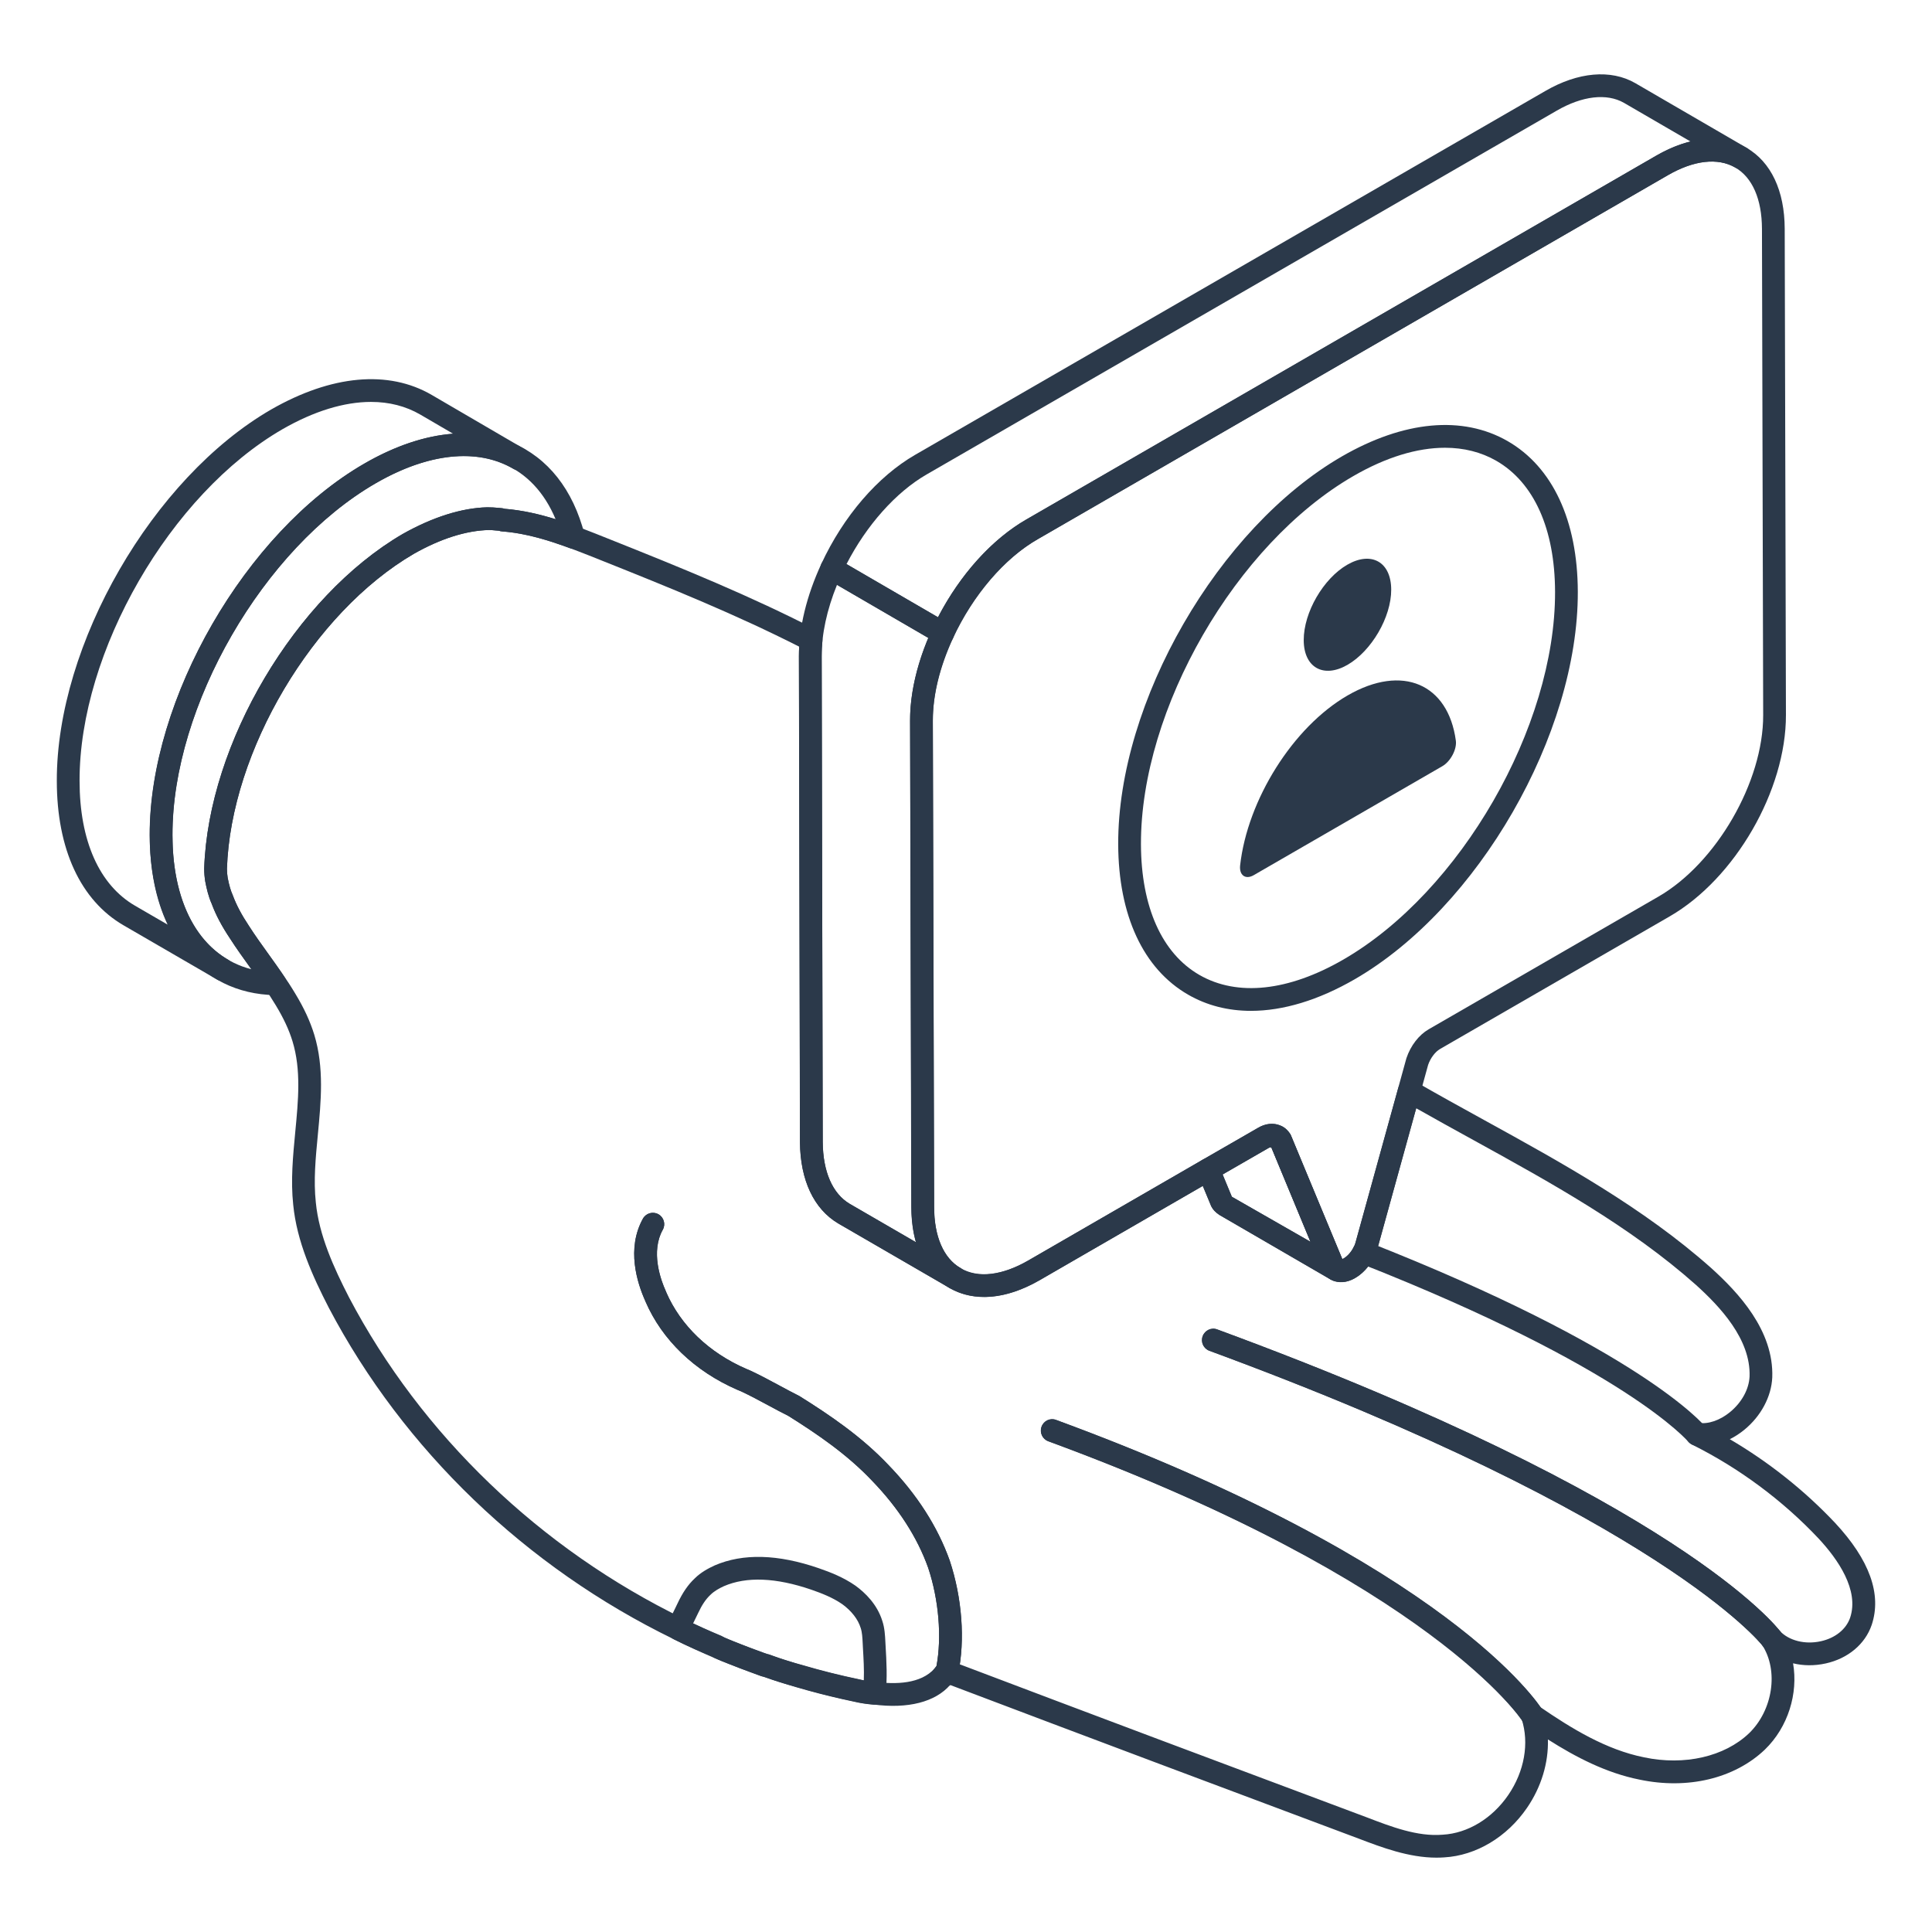 <svg width="194" height="194" viewBox="0 0 194 194" fill="none" xmlns="http://www.w3.org/2000/svg">
<path d="M22.324 98.49C22.129 98.49 21.931 98.44 21.753 98.334C21.747 98.331 21.742 98.328 21.739 98.326L12.417 92.921C8.09 90.416 5.705 85.262 5.705 78.413C5.672 64.723 15.328 47.992 27.233 41.116C33.287 37.648 39.007 37.124 43.356 39.659L52.69 45.106C53.236 45.423 53.419 46.123 53.102 46.666C52.784 47.212 52.085 47.396 51.542 47.078L51.536 47.076C47.898 44.956 42.986 45.485 37.706 48.541C26.434 55.069 17.29 70.91 17.323 83.86C17.323 89.839 19.301 94.277 22.895 96.361C23.439 96.676 23.628 97.376 23.31 97.919C23.099 98.284 22.717 98.49 22.324 98.49ZM37.255 40.358C34.563 40.358 31.538 41.278 28.373 43.094C17.1 49.603 7.956 65.447 7.99 78.411C7.99 84.415 9.968 88.864 13.562 90.948L16.83 92.843C15.657 90.368 15.039 87.334 15.039 83.863C15.005 70.189 24.662 53.456 36.564 46.569C39.667 44.769 42.693 43.757 45.496 43.551L42.208 41.632C40.748 40.782 39.077 40.358 37.255 40.358Z" fill="#2B394A"/>
<path d="M27.64 99.925C27.634 99.925 27.626 99.925 27.62 99.925C20.003 99.794 15.061 93.492 15.027 83.863C14.999 70.164 24.664 53.428 36.569 46.555C41.958 43.437 47.232 42.688 51.405 44.443C55.019 45.961 57.54 49.154 58.702 53.679C58.808 54.091 58.674 54.526 58.359 54.81C58.047 55.091 57.593 55.178 57.2 55.033C55.345 54.347 52.898 53.537 50.411 53.361C50.302 53.353 50.193 53.328 50.093 53.291L49.773 53.266C49.547 53.244 49.321 53.222 49.093 53.222C46.794 53.275 44.225 54.099 41.554 55.612C31.426 61.524 23.177 75.421 22.787 87.237C22.789 87.532 22.814 87.844 22.859 88.129C23.004 88.883 23.166 89.438 23.372 89.895C23.745 90.901 24.261 91.867 25.024 93.015C25.612 93.935 26.244 94.815 26.879 95.695C27.462 96.509 28.047 97.323 28.593 98.156C28.827 98.509 28.843 98.963 28.64 99.334C28.44 99.699 28.055 99.925 27.64 99.925ZM46.596 45.797C43.883 45.797 40.843 46.719 37.712 48.533C26.436 55.041 17.284 70.888 17.312 83.857C17.334 91.129 20.313 96.063 25.238 97.325C25.166 97.225 25.096 97.127 25.024 97.027C24.366 96.113 23.712 95.2 23.113 94.263C22.257 92.982 21.667 91.862 21.26 90.758C20.928 90.031 20.739 89.179 20.613 88.527C20.541 88.095 20.505 87.666 20.505 87.201C20.92 74.638 29.663 59.911 40.414 53.631C43.429 51.929 46.365 51.001 48.923 50.94H48.931C49.396 50.94 49.694 50.965 49.99 50.993L50.372 51.026C50.461 51.035 50.572 51.057 50.684 51.09C52.492 51.233 54.244 51.656 55.791 52.138C54.67 49.449 52.876 47.535 50.522 46.549C49.324 46.045 48.003 45.797 46.596 45.797Z" fill="#2B394A"/>
<path d="M144.24 186.535C141.454 186.535 138.712 185.491 136.472 184.638C122.768 179.509 109.088 174.38 95.406 169.195C93.924 170.894 91.201 171.622 87.658 171.151C87.02 171.095 86.362 170.998 85.735 170.841C83.802 170.438 81.943 169.972 80.099 169.432C78.751 169.07 77.7 168.741 76.745 168.379C76.516 168.351 76.341 168.284 76.19 168.223C74.97 167.78 73.705 167.289 72.468 166.802C72.462 166.799 72.192 166.685 72.187 166.682C71.939 166.579 71.654 166.462 71.351 166.25C70.228 165.815 68.918 165.233 67.642 164.592C52.809 157.382 40.512 145.566 33.02 131.324C31.373 128.12 29.802 124.654 29.443 120.976C29.181 118.541 29.418 116.076 29.646 113.691C29.955 110.473 30.248 107.436 29.373 104.564C29.016 103.396 28.479 102.246 27.69 100.942C26.918 99.652 26.018 98.401 25.149 97.192C24.45 96.225 23.756 95.258 23.115 94.266C22.257 92.982 21.667 91.862 21.26 90.758C20.928 90.031 20.739 89.179 20.613 88.527C20.541 88.095 20.505 87.666 20.505 87.201C20.92 74.638 29.663 59.911 40.414 53.631C43.429 51.929 46.365 51.001 48.923 50.94H48.931C49.397 50.94 49.695 50.965 49.99 50.993L50.372 51.026C50.461 51.035 50.572 51.057 50.686 51.093C54.289 51.377 57.693 52.737 60.984 54.055C68.612 57.094 75.368 59.85 81.969 63.249C82.384 63.463 82.629 63.912 82.579 64.38C82.528 64.882 82.503 65.386 82.503 65.887L82.618 114.699C82.64 117.655 83.598 119.854 85.315 120.884L96.339 127.27C96.442 127.323 96.54 127.39 96.618 127.459C98.225 128.354 100.624 128.084 103.246 126.579L120.759 116.452C121.043 116.293 121.386 116.259 121.698 116.36C122.007 116.466 122.258 116.7 122.383 117.003L123.696 120.171L134.742 126.496C134.684 126.462 134.779 126.445 134.926 126.359C135.311 126.139 135.667 125.735 135.924 125.245C136.016 125.08 136.057 124.983 136.082 124.874L140.401 109.264C140.496 108.924 140.741 108.645 141.07 108.511C141.395 108.38 141.763 108.403 142.07 108.578C144.382 109.91 146.72 111.197 149.057 112.484C156.897 116.8 165.002 121.263 171.814 127.315C174.539 129.778 178.13 133.589 177.96 138.308C177.876 140.239 176.826 142.203 175.154 143.571C174.689 143.95 174.199 144.268 173.697 144.516C177.587 146.795 181.2 149.662 184.268 152.919C187.734 156.641 188.971 160.084 187.945 163.163C187.942 163.166 187.942 163.169 187.942 163.171C187.282 165.099 185.558 166.543 183.329 167.033C182.209 167.281 181.086 167.273 180.049 167.019C180.573 170.039 179.559 173.421 177.213 175.689C174.154 178.598 169.451 179.715 164.629 178.698C161.288 178.03 158.248 176.453 155.432 174.664C155.499 177.001 154.774 179.434 153.331 181.537C151.322 184.468 148.216 186.326 145.017 186.508C144.758 186.527 144.499 186.535 144.24 186.535ZM95.055 166.71C95.194 166.71 95.358 166.735 95.487 166.785C109.409 172.062 123.328 177.283 137.28 182.501C139.64 183.404 142.326 184.449 144.87 184.229C147.386 184.089 149.837 182.599 151.45 180.247C153.072 177.879 153.576 175.032 152.796 172.625C152.635 172.123 152.838 171.574 153.286 171.301C153.643 171.076 154.092 171.081 154.448 171.282C154.496 171.304 154.543 171.332 154.585 171.36C157.786 173.558 161.274 175.698 165.088 176.461C169.136 177.319 173.165 176.397 175.631 174.043C178.024 171.73 178.617 167.757 176.949 165.191C176.625 164.698 176.734 164.041 177.197 163.676C177.653 163.314 178.317 163.35 178.729 163.782C179.651 164.748 181.253 165.155 182.838 164.804C184.282 164.486 185.382 163.603 185.78 162.439C186.7 159.667 184.56 156.58 182.602 154.479C178.999 150.654 174.603 147.394 169.894 145.054C169.766 144.989 169.652 144.903 169.557 144.8C169.231 144.441 169.153 143.9 169.384 143.474C169.613 143.048 170.075 142.797 170.552 142.872C171.507 143.031 172.703 142.627 173.708 141.802C174.887 140.841 175.625 139.501 175.681 138.217C175.815 134.458 172.669 131.165 170.29 129.014C163.679 123.138 155.685 118.739 147.957 114.482C146.037 113.426 144.115 112.367 142.209 111.286L138.292 125.448C138.222 125.732 138.105 126.025 137.927 126.337C137.489 127.178 136.826 127.9 136.077 128.329C135.247 128.822 134.347 128.878 133.625 128.485L122.439 121.993C122.035 121.723 121.795 121.461 121.625 121.127L120.776 119.079L104.385 128.557C101.025 130.482 97.816 130.753 95.339 129.329C95.308 129.312 95.269 129.287 95.227 129.259C95.219 129.254 95.208 129.248 95.197 129.24L84.156 122.849C81.715 121.389 80.364 118.499 80.333 114.71L80.219 65.89C80.219 65.57 80.23 65.252 80.247 64.932C73.95 61.736 67.453 59.089 60.254 56.22C56.972 54.907 53.701 53.601 50.408 53.361C50.299 53.353 50.193 53.328 50.093 53.291L49.773 53.266C49.547 53.244 49.321 53.222 49.093 53.222C46.794 53.275 44.225 54.099 41.554 55.612C31.426 61.524 23.177 75.421 22.787 87.237C22.79 87.532 22.814 87.844 22.859 88.129C23.004 88.883 23.166 89.438 23.372 89.895C23.745 90.901 24.261 91.867 25.024 93.015C25.654 93.99 26.325 94.921 26.999 95.86C27.899 97.108 28.83 98.398 29.646 99.766C30.532 101.226 31.139 102.541 31.557 103.898C32.563 107.205 32.234 110.612 31.919 113.908C31.691 116.285 31.474 118.527 31.713 120.742C32.036 124.052 33.508 127.276 35.045 130.271C42.306 144.076 54.242 155.54 68.651 162.547C69.894 163.166 71.153 163.726 72.44 164.261C72.755 164.447 72.883 164.5 73.059 164.573L73.359 164.701C74.524 165.161 75.767 165.64 77.015 166.094C77.154 166.094 77.274 166.139 77.405 166.189C78.48 166.604 79.584 166.93 80.715 167.234C82.528 167.766 84.328 168.217 86.245 168.618C86.802 168.757 87.343 168.833 87.908 168.883C89.884 169.142 92.464 169.114 93.854 167.529C94.06 167.189 94.656 166.71 95.055 166.71Z" fill="#2B394A"/>
<path d="M177.904 165.71C177.558 165.71 177.216 165.551 176.99 165.255C176.895 165.127 166.849 152.356 121.441 135.637C120.851 135.419 120.547 134.765 120.767 134.171C120.984 133.581 121.636 133.266 122.233 133.497C168.495 150.528 178.419 163.353 178.821 163.89C179.194 164.392 179.091 165.105 178.586 165.481C178.383 165.634 178.143 165.71 177.904 165.71Z" fill="#2B394A"/>
<path d="M153.905 173.433C153.526 173.433 153.156 173.243 152.939 172.898C152.849 172.761 143.767 158.895 105.258 144.716C104.667 144.499 104.363 143.844 104.583 143.251C104.801 142.66 105.45 142.343 106.049 142.577C145.458 157.084 154.51 171.101 154.875 171.691C155.206 172.226 155.042 172.925 154.51 173.26C154.32 173.377 154.114 173.433 153.905 173.433Z" fill="#2B394A"/>
<path d="M170.379 145.165C170.095 145.165 169.814 145.056 169.593 144.839C169.429 144.652 163.202 137.331 136.517 126.833C135.932 126.601 135.642 125.941 135.874 125.353C136.102 124.765 136.771 124.47 137.353 124.71C164.584 135.422 170.992 142.961 171.251 143.276C171.638 143.747 171.602 144.452 171.154 144.861C170.931 145.062 170.655 145.165 170.379 145.165Z" fill="#2B394A"/>
<path d="M94.723 169.429C94.456 169.429 94.188 169.334 93.971 169.145C93.498 168.73 93.45 168.011 93.865 167.534C93.924 167.468 93.982 167.395 94.038 167.32C94.581 164.383 94.269 160.628 93.205 157.432C92.104 154.365 90.204 151.414 87.566 148.687C85.014 145.987 82.016 143.959 79.155 142.17C78.558 141.875 77.884 141.512 77.21 141.153C76.279 140.652 75.349 140.15 74.391 139.702L74.014 139.54C69.752 137.684 66.487 134.544 64.82 130.7C63.985 128.844 62.876 125.378 64.564 122.372C64.871 121.826 65.564 121.623 66.119 121.937C66.668 122.247 66.863 122.943 66.553 123.492C65.355 125.621 66.241 128.298 66.876 129.708C68.35 133.104 71.195 135.823 74.923 137.445L75.324 137.62C76.355 138.102 77.322 138.621 78.291 139.142C78.946 139.493 79.603 139.846 80.272 140.183C83.211 142.014 86.488 144.223 89.215 147.11C92.071 150.063 94.141 153.286 95.361 156.688C96.609 160.433 96.924 164.687 96.214 168.092C96.161 168.345 96.024 168.565 95.841 168.724C95.757 168.833 95.668 168.939 95.582 169.039C95.356 169.295 95.041 169.429 94.723 169.429Z" fill="#2B394A"/>
<path d="M177.903 165.71C177.557 165.71 177.215 165.551 176.989 165.255C176.894 165.127 166.848 152.356 121.44 135.637C120.85 135.419 120.546 134.765 120.766 134.171C120.983 133.581 121.635 133.266 122.232 133.497C168.494 150.528 178.418 163.353 178.82 163.89C179.193 164.392 179.09 165.105 178.585 165.481C178.382 165.634 178.143 165.71 177.903 165.71Z" fill="#2B394A"/>
<path d="M154.027 173.488C153.692 173.488 153.347 173.352 153.102 173.109C153.043 173.048 152.962 172.956 152.918 172.886C152.558 172.318 143.662 158.845 105.273 144.73C104.68 144.513 104.376 143.858 104.596 143.268C104.808 142.674 105.474 142.362 106.059 142.591C145.164 156.964 154.467 171.067 154.846 171.661C155.292 172.106 155.227 172.747 154.782 173.193C154.578 173.394 154.305 173.488 154.027 173.488Z" fill="#2B394A"/>
<path d="M94.712 169.423C94.377 169.423 94.048 169.276 93.823 168.997C93.433 168.512 93.502 167.805 93.979 167.406C93.993 167.384 94.007 167.362 94.023 167.339C94.586 164.428 94.277 160.661 93.199 157.427C92.115 154.373 90.215 151.42 87.56 148.675C85.058 146.034 82.04 143.989 79.154 142.173C78.541 141.872 77.845 141.496 77.151 141.12C76.24 140.626 75.337 140.136 74.401 139.702L74.028 139.554C69.743 137.687 66.483 134.55 64.82 130.705C64.803 130.663 64.786 130.622 64.775 130.58C63.964 128.78 62.895 125.378 64.555 122.367C64.862 121.815 65.555 121.614 66.107 121.918C66.659 122.224 66.859 122.918 66.555 123.47C65.313 125.721 66.366 128.571 66.879 129.691C66.901 129.741 66.918 129.791 66.934 129.842C68.372 133.132 71.205 135.834 74.911 137.448L75.312 137.609C76.34 138.086 77.287 138.598 78.237 139.114C78.909 139.476 79.583 139.841 80.271 140.186C83.383 142.137 86.54 144.279 89.206 147.096C92.084 150.071 94.154 153.3 95.358 156.685C96.617 160.463 96.926 164.72 96.197 168.094C96.149 168.312 96.043 168.501 95.896 168.652C95.776 168.824 95.625 169.011 95.427 169.17C95.216 169.34 94.962 169.423 94.712 169.423Z" fill="#2B394A"/>
<path d="M87.786 171.176C87.758 171.176 87.727 171.173 87.697 171.17C87.042 171.12 86.385 171.02 85.73 170.867C79.486 169.563 73.387 167.451 67.634 164.598C67.133 164.35 66.885 163.773 67.052 163.238C67.236 162.639 67.5 162.096 67.773 161.547L68.03 161.015C68.545 159.917 69.094 159.118 69.76 158.496C70.381 157.878 71.122 157.488 71.763 157.19C74.616 155.958 78.118 156.059 82.208 157.468C83.417 157.886 84.699 158.388 85.903 159.226C86.858 159.92 88.081 161.087 88.602 162.779C88.836 163.478 88.872 164.236 88.906 164.902L88.925 165.258C89.017 166.852 89.115 168.498 88.92 170.167C88.85 170.744 88.36 171.176 87.786 171.176ZM69.596 163.015C74.895 165.551 80.484 167.44 86.223 168.638C86.396 168.679 86.568 168.713 86.738 168.746C86.78 167.654 86.713 166.548 86.646 165.395L86.627 165.016C86.599 164.445 86.571 163.904 86.426 163.475C86.159 162.597 85.504 161.759 84.579 161.085C83.621 160.419 82.515 159.99 81.464 159.625C77.92 158.41 74.97 158.29 72.697 159.271C72.242 159.483 71.738 159.747 71.342 160.14C70.869 160.58 70.484 161.157 70.097 161.985L69.819 162.558C69.743 162.712 69.668 162.862 69.596 163.015Z" fill="#2B394A"/>
<path d="M134.045 128.488C133.714 128.488 133.38 128.351 133.14 128.097C133.12 128.078 133.098 128.05 133.073 128.017C132.989 127.911 132.867 127.746 132.839 127.702L127.548 114.936C127.309 114.354 127.584 113.688 128.167 113.448C128.755 113.198 129.418 113.482 129.657 114.064L134.878 126.646C135.313 127.103 135.255 127.763 134.798 128.198C134.614 128.373 134.377 128.465 134.135 128.482C134.104 128.485 134.073 128.488 134.045 128.488Z" fill="#2B394A"/>
<path d="M134.237 128.641C134.017 128.641 133.791 128.582 133.594 128.468L122.438 121.993C122.034 121.723 121.795 121.461 121.625 121.127L120.276 117.878C120.056 117.349 120.262 116.736 120.761 116.452L126.325 113.256C127.038 112.813 127.843 112.718 128.562 113.025C128.913 113.15 129.114 113.342 129.208 113.437C129.359 113.588 129.465 113.733 129.562 113.883L134.878 126.646C135.399 126.983 135.51 127.61 135.187 128.139C134.984 128.474 134.616 128.641 134.237 128.641ZM122.767 117.931L123.695 120.171L131.602 124.698L127.668 115.226C127.567 115.229 127.467 115.231 127.461 115.234L122.767 117.931Z" fill="#2B394A"/>
<path d="M98.821 130.237C97.561 130.237 96.388 129.939 95.347 129.337C92.881 127.919 91.516 125.027 91.504 121.199L91.382 72.376C91.362 64.957 96.597 55.888 103.05 52.16L166.327 15.624C169.679 13.69 172.894 13.409 175.368 14.838C177.834 16.256 179.199 19.148 179.21 22.976L179.333 71.802C179.352 79.347 174.229 88.226 167.665 92.015L144.599 105.335C144.111 105.617 143.632 106.257 143.403 106.932L138.299 125.434C137.884 126.699 137.06 127.766 136.076 128.334C135.388 128.733 134.7 128.844 134.065 128.669C133.521 128.515 133.084 128.156 132.802 127.632L127.618 115.117C127.598 115.159 127.534 115.187 127.453 115.231L104.387 128.552C102.445 129.672 100.554 130.237 98.821 130.237ZM167.47 17.602L104.192 54.138C98.369 57.498 93.647 65.678 93.666 72.37L93.789 121.194C93.797 124.175 94.753 126.365 96.486 127.359C98.227 128.357 100.626 128.086 103.245 126.574L126.314 113.253C126.98 112.872 127.693 112.752 128.32 112.927C128.857 113.075 129.312 113.434 129.593 113.936L134.778 126.457C134.806 126.423 134.864 126.398 134.934 126.356C135.31 126.139 135.845 125.596 136.115 124.774L141.222 106.263C141.651 104.984 142.481 103.923 143.456 103.357L166.522 90.037C172.345 86.677 177.068 78.497 177.048 71.808L176.926 22.982C176.917 20.001 175.962 17.811 174.229 16.816C172.482 15.81 170.08 16.089 167.47 17.602Z" fill="#2B394A"/>
<path d="M94.672 64.725C94.472 64.725 94.274 64.672 94.099 64.569L82.938 58.083C82.428 57.788 82.227 57.15 82.475 56.615C84.698 51.831 88.131 47.842 91.895 45.669L155.169 9.138C158.454 7.229 161.753 6.937 164.202 8.346C164.205 8.346 164.205 8.346 164.207 8.349L175.405 14.855C175.948 15.169 176.135 15.869 175.817 16.412C175.502 16.958 174.797 17.142 174.26 16.83C172.499 15.813 170.097 16.081 167.473 17.591L104.198 54.152C100.877 56.05 97.707 59.755 95.709 64.062C95.572 64.355 95.322 64.575 95.015 64.672C94.904 64.706 94.787 64.725 94.672 64.725ZM85.002 56.643L94.188 61.981C96.406 57.691 99.593 54.155 103.061 52.171L166.333 15.613C167.498 14.947 168.643 14.476 169.749 14.208L163.065 10.325C161.338 9.341 158.883 9.625 156.314 11.113L93.037 47.647C89.961 49.422 87.011 52.74 85.002 56.643Z" fill="#2B394A"/>
<path d="M95.898 129.471C95.703 129.471 95.508 129.421 95.33 129.318C95.316 129.309 95.299 129.301 95.285 129.293L84.166 122.843C81.723 121.403 80.361 118.511 80.324 114.699L80.227 65.884C80.213 63.029 80.99 59.825 82.475 56.618C82.612 56.325 82.862 56.105 83.169 56.008C83.475 55.916 83.812 55.949 84.085 56.111L95.246 62.597C95.756 62.892 95.957 63.527 95.709 64.062C94.363 66.971 93.658 69.846 93.672 72.379L93.806 121.194C93.806 124.155 94.739 126.326 96.436 127.32L96.47 127.342C97.016 127.657 97.202 128.354 96.888 128.9C96.676 129.265 96.291 129.471 95.898 129.471ZM84.046 58.727C83.029 61.234 82.5 63.683 82.511 65.873L82.609 114.685C82.637 117.658 83.598 119.859 85.317 120.873L91.976 124.735C91.677 123.679 91.522 122.492 91.522 121.196L91.388 72.387C91.377 69.807 92.006 66.946 93.215 64.057L84.046 58.727Z" fill="#2B394A"/>
<path d="M125.615 101.504C123.322 101.504 121.193 100.967 119.307 99.88C114.799 97.286 112.306 91.92 112.283 84.771C112.244 70.479 122.322 53.007 134.75 45.828C140.966 42.239 146.867 41.696 151.386 44.292C155.91 46.895 158.412 52.269 158.435 59.421C158.474 73.713 148.424 91.168 136.035 98.331C132.385 100.44 128.838 101.504 125.615 101.504ZM145.098 44.961C142.298 44.961 139.161 45.914 135.893 47.806C124.096 54.62 114.529 71.2 114.568 84.766C114.585 91.065 116.671 95.732 120.444 97.902C124.252 100.089 129.381 99.54 134.892 96.353C146.652 89.558 156.189 72.992 156.15 59.426C156.133 53.121 154.038 48.452 150.249 46.27C148.725 45.396 146.987 44.961 145.098 44.961Z" fill="#2B394A"/>
<path d="M135.283 56.708C137.689 55.317 139.689 56.407 139.697 59.208C139.705 61.975 137.718 65.368 135.311 66.758C132.919 68.14 130.92 67.051 130.912 64.284C130.904 61.482 132.891 58.09 135.283 56.708Z" fill="#2B394A"/>
<path d="M135.319 69.831C140.841 66.641 145.416 68.691 146.187 74.368C146.307 75.233 145.66 76.458 144.834 76.935L125.891 87.88C125.064 88.358 124.412 87.884 124.528 86.882C125.264 80.335 129.812 73.013 135.319 69.831Z" fill="#2B394A"/>
</svg>
